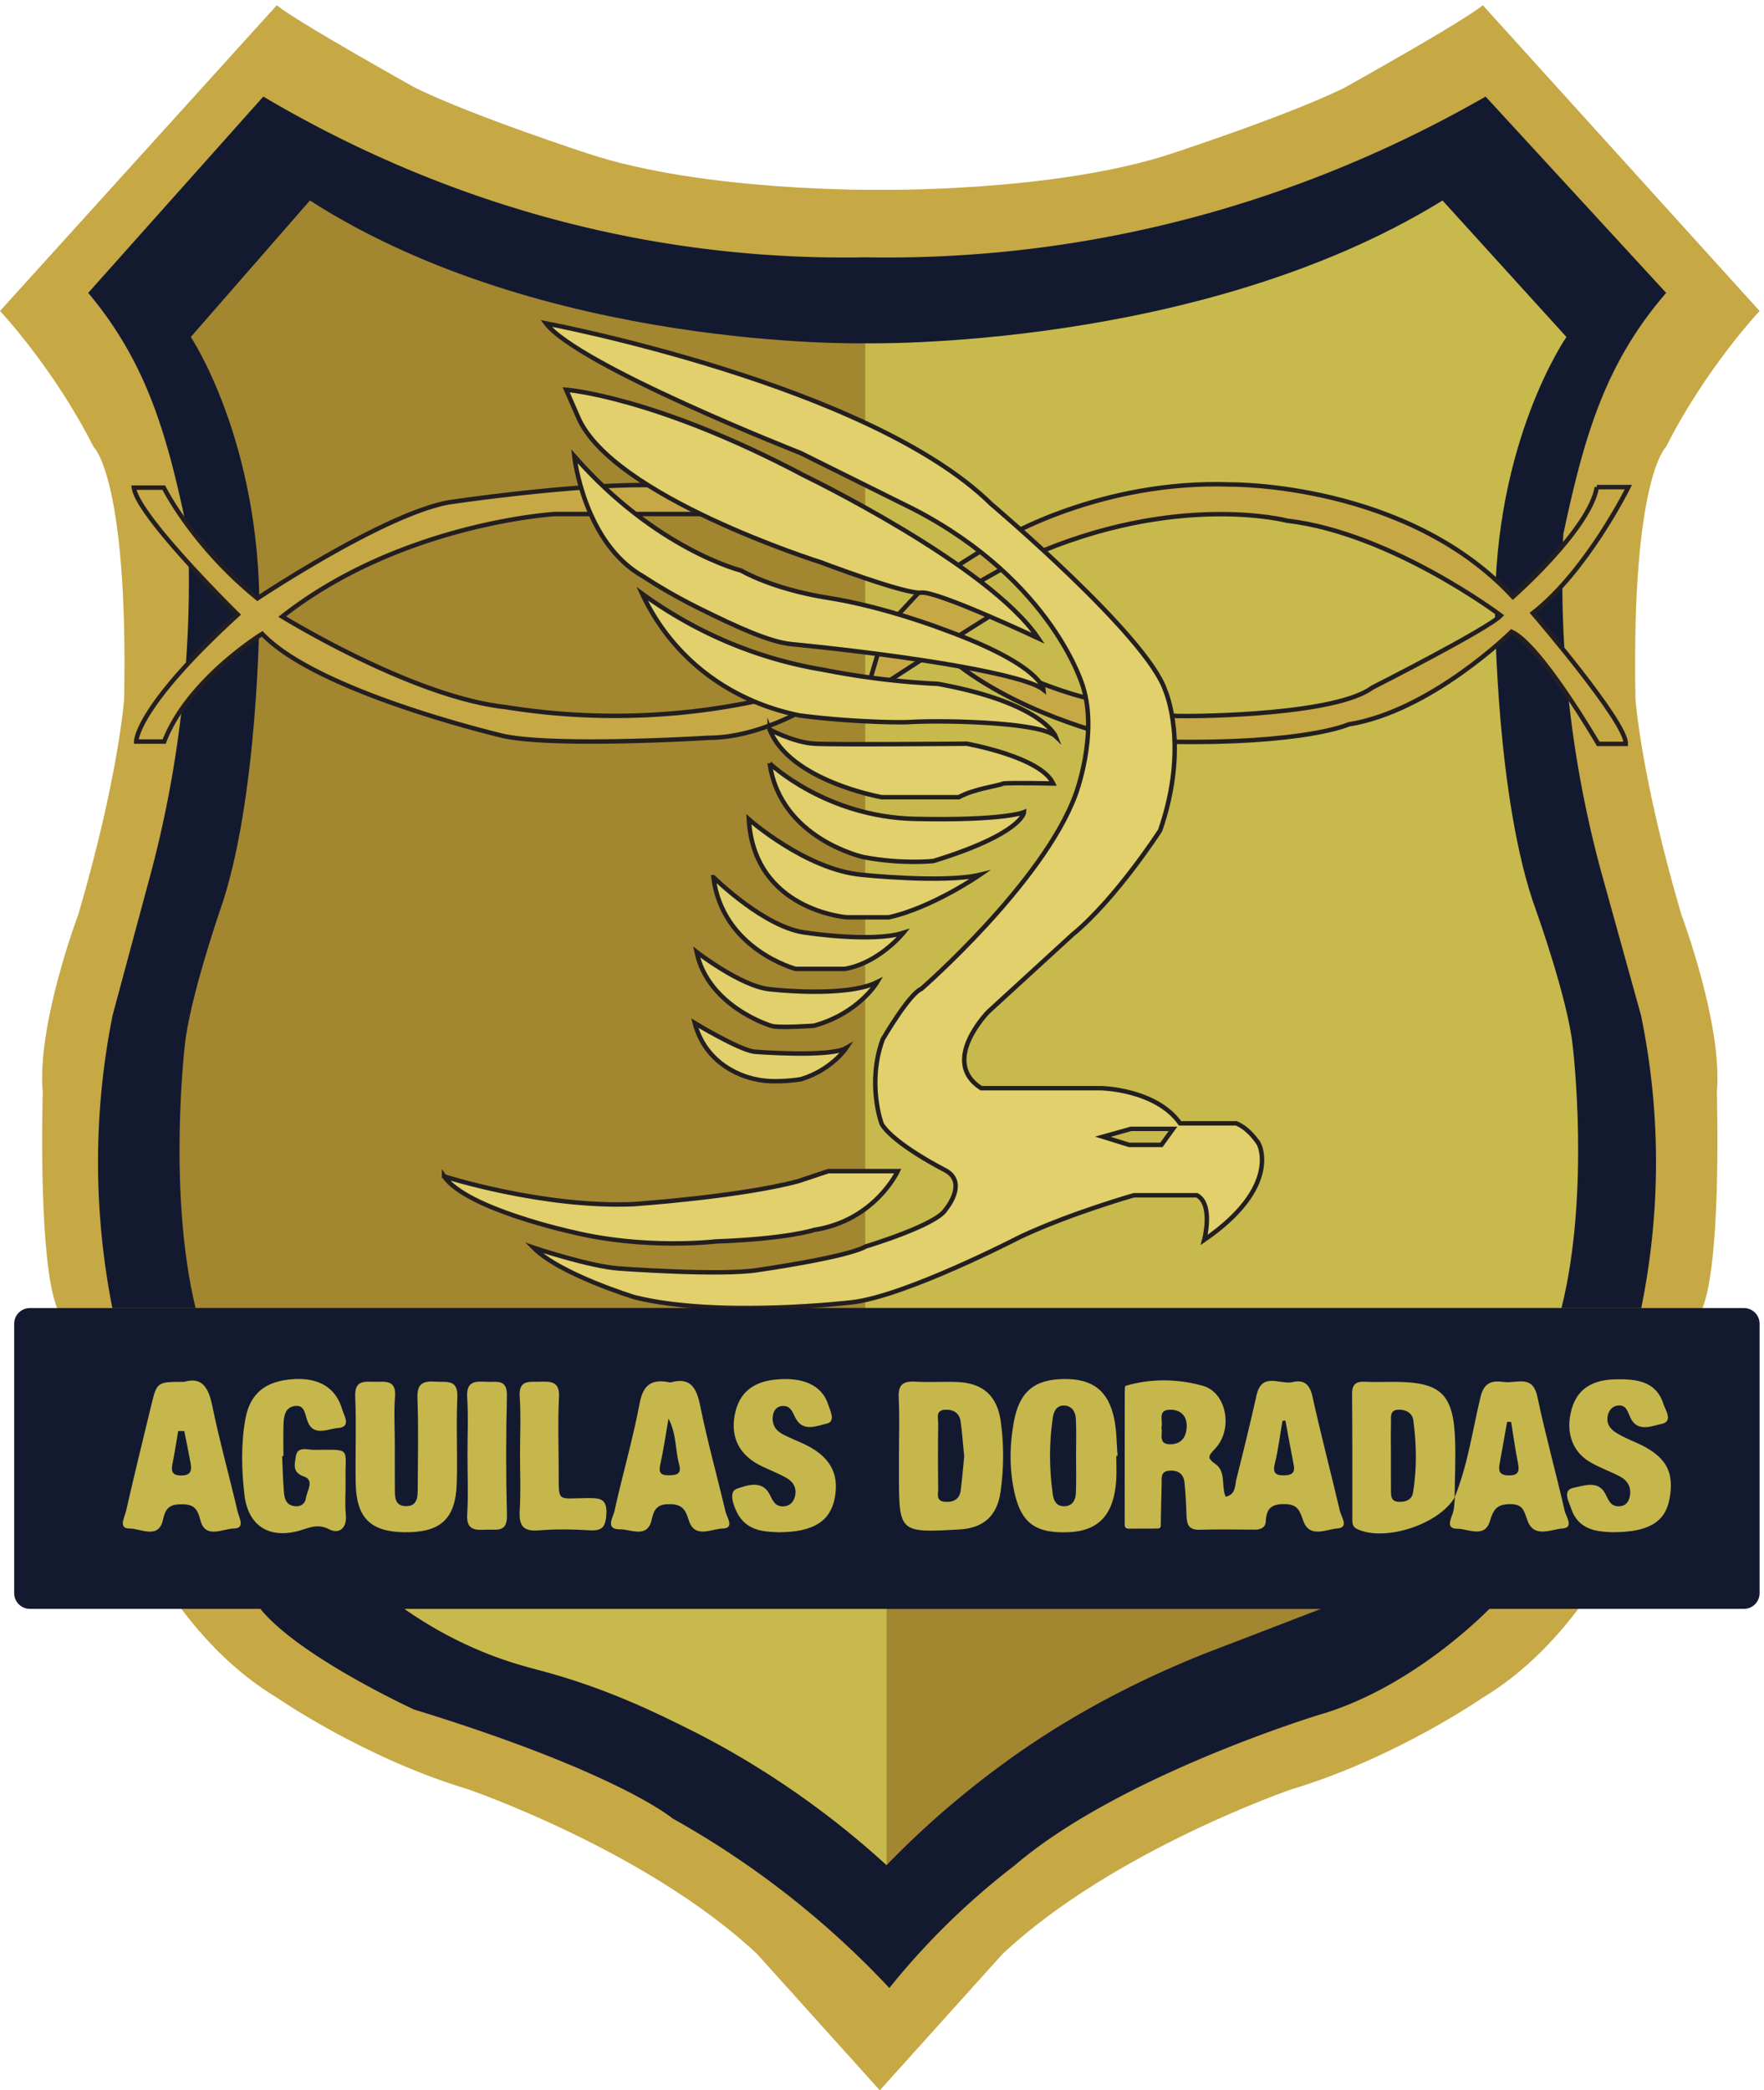 <svg xmlns="http://www.w3.org/2000/svg" xml:space="preserve" viewBox="0 0 450.08 533.33"><path d="M3225.3 2256.01c-78.09 266.79-87.86 413.93-87.86 413.93-7.81 423.73 58.58 482.58 58.58 482.58 76.14 151.06 179.61 260.92 179.61 260.92L2844.59 4000c-39.05-32.37-266.49-158.9-266.49-158.9-110.32-53.95-329.96-125.55-329.96-125.55-224.52-74.55-560.33-69.65-560.33-69.65s-335.8-4.9-560.32 69.65c0 0-219.642 71.6-329.951 125.55 0 0-227.453 126.53-266.5 158.9L0 3413.44s103.477-109.86 179.617-260.92c0 0 66.379-58.85 58.571-482.58 0 0-9.762-147.14-87.856-413.93 0 0-80.043-211.87-68.332-341.35 0 0-10.742-352.13 33.191-425.7 0 0 87.856-538.499 415.848-735.651 0 0 166.93-115.739 366.07-175.579 0 0 342.641-117.21 554.961-315.839L1687.81 0l235.75 261.891c212.32 198.629 554.96 315.839 554.96 315.839 199.15 59.84 366.07 175.579 366.07 175.579 328 197.152 415.85 735.651 415.85 735.651 43.92 73.57 33.19 425.7 33.19 425.7 11.71 129.48-68.33 341.35-68.33 341.35" style="fill:#c6a845;fill-opacity:1;fill-rule:nonzero;stroke:none" transform="matrix(.133 0 0 -.133 0 533.333)"/><path d="M3148.04 2062.44c-25.51 91.97-51.03 183.95-76.54 275.93-28.47 104.99-54.06 231.01-66.46 374.62-8.58 99.21-9.44 190.5-6.05 271.9 40.29 189.33 80.57 328.3 197.39 463.25-115.48 125.54-230.95 251.09-346.43 376.63-175.99-101.02-436.14-220.75-768.07-276.86-156.62-26.48-299.33-33.73-422.26-31.53-119.23-2.2-257.64 5.05-409.54 31.53-321.916 56.11-574.232 175.84-744.916 276.86-111.992-125.54-223.984-251.09-335.98-376.63 113.296-134.95 152.363-273.92 191.429-463.25a2194 2194 0 0 0-5.859-271.9 2191.5 2191.5 0 0 0-64.461-374.62c-24.742-91.98-49.484-183.96-74.23-275.93a1432 1432 0 0 1-25.391-195.37c-8.715-144.22 5.676-269.12 24.859-366.42H3148.58c19.79 97.3 34.62 222.2 25.64 366.42-4.48 72.04-14.21 137.51-26.18 195.37" style="fill:#131a30;fill-opacity:1;fill-rule:nonzero;stroke:none" transform="matrix(.133 0 0 -.133 0 533.333)"/><path d="m2767.37 3625.38 237.67-261.83s-138.98-199.4-136.96-529.71c0 0 2.01-360.52 78.55-569.99 0 0 61.43-171.2 70.49-260.83 0 0 34.24-280.67-21.65-502.37H1659.62v1850.81s640.98-14.1 1107.75 273.92" style="fill:#c7b94c;fill-opacity:1;fill-rule:nonzero;stroke:none" transform="matrix(.133 0 0 -.133 0 533.333)"/><path d="m594.52 3625.38-228.508-261.83s133.621-199.4 131.683-529.71c0 0-1.937-360.52-75.523-569.99 0 0-59.067-171.2-67.781-260.83 0 0-32.922-280.67 20.82-502.37H1659.62v1850.81s-616.31-14.1-1065.1 273.92" style="fill:#a38630;fill-opacity:1;fill-rule:nonzero;stroke:none" transform="matrix(.133 0 0 -.133 0 533.333)"/><path d="M1508.31 2678.5a1314.6 1314.6 0 0 0-261.08-40.03c-108.68-5.6-202.99 3.07-277.441 15.1-166.226 18.01-392.008 151.53-428.359 173.58 228.242 179.31 523.02 196.77 523.02 196.77h400.8l-151.05 50.6c-129.91 20.14-453.169-28.2-453.169-28.2-112.316-20.34-318.547-152.28-367.144-184.14-124.227 100.65-179.688 212.34-179.688 212.34h-57.402c7.051-54.88 199.398-243.54 199.398-243.54-197.132-179.85-194.867-243.55-194.867-243.55h53.625c46.07 119.66 188.07 206.63 188.07 206.63 107.25-113.29 464.5-196.37 464.5-196.37 104.987-21.15 391.997-3.03 391.997-3.03 100.45 0 197.88 62.69 197.88 62.69z" style="fill:#c6a845;fill-opacity:1;fill-rule:nonzero;stroke:none" transform="matrix(.133 0 0 -.133 0 533.333)"/><path d="M1508.31 2678.5a1314.6 1314.6 0 0 0-261.08-40.03c-108.68-5.6-202.99 3.07-277.441 15.1-166.226 18.01-392.008 151.53-428.359 173.58 228.242 179.31 523.02 196.77 523.02 196.77h400.8l-151.05 50.6c-129.91 20.14-453.169-28.2-453.169-28.2-112.316-20.34-318.547-152.28-367.144-184.14-124.227 100.65-179.688 212.34-179.688 212.34h-57.402c7.051-54.88 199.398-243.54 199.398-243.54-197.132-179.85-194.867-243.55-194.867-243.55h53.625c46.07 119.66 188.07 206.63 188.07 206.63 107.25-113.29 464.5-196.37 464.5-196.37 104.987-21.15 391.997-3.03 391.997-3.03 100.45 0 197.88 62.69 197.88 62.69z" style="fill:none;stroke:#231f20;stroke-width:8.56;stroke-linecap:butt;stroke-linejoin:miter;stroke-miterlimit:10;stroke-dasharray:none;stroke-opacity:1" transform="matrix(.133 0 0 -.133 0 533.333)"/><path d="m1679 2686.81 139.73 90.63 98.19 61.93-52.12 46.84 88.37 49.84-44.56 33.99-93.66-59.17-35.5-19.38-74.52-80.06-16.11-39.28-20.76-69.86c3.64-5.16 7.29-10.32 10.94-15.48" style="fill:#c6a845;fill-opacity:1;fill-rule:nonzero;stroke:none" transform="matrix(.133 0 0 -.133 0 533.333)"/><path d="m1679 2686.81 139.73 90.63 98.19 61.93-52.12 46.84 88.37 49.84-44.56 33.99-93.66-59.17-35.5-19.38-74.52-80.06-16.11-39.28-20.76-69.86c3.64-5.16 7.29-10.32 10.94-15.48z" style="fill:none;stroke:#231f20;stroke-width:8.56;stroke-linecap:butt;stroke-linejoin:miter;stroke-miterlimit:10;stroke-dasharray:none;stroke-opacity:1" transform="matrix(.133 0 0 -.133 0 533.333)"/><path d="M3063.45 3075.53h60.42s-79.56-161.13-183.28-241.69c0 0 180.26-209.34 178.36-250.89h-52.87s-110.39 189.96-166.29 215.14c0 0-154.58-152.57-312.68-177.75 0 0-83.59-38.26-350.45-33.23l-99.7 10.58s-195.37 44.81-322.25 155.58l60.42 1.01s165.15-86.46 261.83-91.57c0 0 72.5-25.25 122.86-26.26 50.36-1 304.12 3.03 372.61 54.38 0 0 220.54 111.66 246.72 138.41 0 0-210.47 158.67-409.86 181.84 0 0-213.5 56.39-496.48-69.49l-48.34 35.25s187.32 112.79 436.06 103.73c0 0 338.37 4.02 541.78-215.52 0 0 147.04 128.91 161.14 210.48" style="fill:#c6a845;fill-opacity:1;fill-rule:nonzero;stroke:none" transform="matrix(.133 0 0 -.133 0 533.333)"/><path d="M3063.45 3075.53h60.42s-79.56-161.13-183.28-241.69c0 0 180.26-209.34 178.36-250.89h-52.87s-110.39 189.96-166.29 215.14c0 0-154.58-152.57-312.68-177.75 0 0-83.59-38.26-350.45-33.23l-99.7 10.58s-195.37 44.81-322.25 155.58l60.42 1.01s165.15-86.46 261.83-91.57c0 0 72.5-25.25 122.86-26.26 50.36-1 304.12 3.03 372.61 54.38 0 0 220.54 111.66 246.72 138.41 0 0-210.47 158.67-409.86 181.84 0 0-213.5 56.39-496.48-69.49l-48.34 35.25s187.32 112.79 436.06 103.73c0 0 338.37 4.02 541.78-215.52 0 0 147.04 128.91 161.14 210.48z" style="fill:none;stroke:#231f20;stroke-width:8.56;stroke-linecap:butt;stroke-linejoin:miter;stroke-miterlimit:10;stroke-dasharray:none;stroke-opacity:1" transform="matrix(.133 0 0 -.133 0 533.333)"/><path d="M851.961 1753.27s188.319-60.42 362.539-53.37c0 0 205.44 14.1 317.22 44.31l57.4 19.13h133.12s-43.49-94.66-160.31-112.79c0 0-50.35-17.12-189.32-22.15 0 0-134.94-16.11-274.93 18.13 0 0-203.418 44.3-245.719 106.74" style="fill:#e1d06b;fill-opacity:1;fill-rule:nonzero;stroke:none" transform="matrix(.133 0 0 -.133 0 533.333)"/><path d="M851.961 1753.27s188.319-60.42 362.539-53.37c0 0 205.44 14.1 317.22 44.31l57.4 19.13h133.12s-43.49-94.66-160.31-112.79c0 0-50.35-17.12-189.32-22.15 0 0-134.94-16.11-274.93 18.13 0 0-203.418 44.3-245.719 106.74z" style="fill:none;stroke:#231f20;stroke-width:8.56;stroke-linecap:butt;stroke-linejoin:miter;stroke-miterlimit:10;stroke-dasharray:none;stroke-opacity:1" transform="matrix(.133 0 0 -.133 0 533.333)"/><path d="M1086.1 3262.34s169.69-12.59 456.7-164.66c0 0 354.37-170.96 449.14-312.18 0 0-195.37 91.64-224.57 87.61-29.21-4.03-193.35 58.41-193.35 58.41s-400.81 125.88-465.26 278.95z" style="fill:#e1d06b;fill-opacity:1;fill-rule:nonzero;stroke:none" transform="matrix(.133 0 0 -.133 0 533.333)"/><path d="M1086.1 3262.34s169.69-12.59 456.7-164.66c0 0 354.37-170.96 449.14-312.18 0 0-195.37 91.64-224.57 87.61-29.21-4.03-193.35 58.41-193.35 58.41s-400.81 125.88-465.26 278.95z" style="fill:none;stroke:#231f20;stroke-width:8.56;stroke-linecap:butt;stroke-linejoin:miter;stroke-miterlimit:10;stroke-dasharray:none;stroke-opacity:1" transform="matrix(.133 0 0 -.133 0 533.333)"/><path d="M1101.71 3134.95s18.13-166.17 131.93-230.62c24.84-16.17 61-38.21 106.49-60.8 76.7-38.09 137.23-65.12 177.5-69.11 243.7-24.17 450.14-59.42 484.38-87.61 0 0-3.02 47.33-192.34 115.81 0 0-111.78 43.3-220.55 60.42-108.76 17.12-167.17 52.37-167.17 52.37s-163.14 40.28-320.24 219.54" style="fill:#e1d06b;fill-opacity:1;fill-rule:nonzero;stroke:none" transform="matrix(.133 0 0 -.133 0 533.333)"/><path d="M1101.71 3134.95s18.13-166.17 131.93-230.62c24.84-16.17 61-38.21 106.49-60.8 76.7-38.09 137.23-65.12 177.5-69.11 243.7-24.17 450.14-59.42 484.38-87.61 0 0-3.02 47.33-192.34 115.81 0 0-111.78 43.3-220.55 60.42-108.76 17.12-167.17 52.37-167.17 52.37s-163.14 40.28-320.24 219.54z" style="fill:none;stroke:#231f20;stroke-width:8.56;stroke-linecap:butt;stroke-linejoin:miter;stroke-miterlimit:10;stroke-dasharray:none;stroke-opacity:1" transform="matrix(.133 0 0 -.133 0 533.333)"/><path d="M1231.86 2871.1c15.15-32.41 40.35-75.75 81.91-117.45 82.23-82.49 177.8-107.74 220.75-116.23 19.59-2.53 49.72-6.03 86.66-8.68 63.41-4.54 110.37-4.68 124.27-3.87 64.2 3.78 250.76 0 279.46-27.18 0 0-25.68 64.19-225.83 100.45a1503 1503 0 0 0-67.51 4.81c-54.78 5.15-105.92 13-153.04 22.38a808 808 0 0 0-103.56 24.26c-103.95 31.71-185.06 79.44-243.11 121.51" style="fill:#e1d06b;fill-opacity:1;fill-rule:nonzero;stroke:none" transform="matrix(.133 0 0 -.133 0 533.333)"/><path d="M1231.86 2871.1c15.15-32.41 40.35-75.75 81.91-117.45 82.23-82.49 177.8-107.74 220.75-116.23 19.59-2.53 49.72-6.03 86.66-8.68 63.41-4.54 110.37-4.68 124.27-3.87 64.2 3.78 250.76 0 279.46-27.18 0 0-25.68 64.19-225.83 100.45a1503 1503 0 0 0-67.51 4.81c-54.78 5.15-105.92 13-153.04 22.38a808 808 0 0 0-103.56 24.26c-103.95 31.71-185.06 79.44-243.11 121.51z" style="fill:none;stroke:#231f20;stroke-width:8.56;stroke-linecap:butt;stroke-linejoin:miter;stroke-miterlimit:10;stroke-dasharray:none;stroke-opacity:1" transform="matrix(.133 0 0 -.133 0 533.333)"/><path d="M1476.58 2610.52s46.08-24.92 86.1-27.19c40.03-2.26 291.55 0 291.55 0s141.99-24.92 166.16-76.28c0 0-79.68 1.51-95.17 0-13.15-5.51-55.13-9.82-86.1-26.43h-147.27s-176.74 30.96-215.27 129.9" style="fill:#e1d06b;fill-opacity:1;fill-rule:nonzero;stroke:none" transform="matrix(.133 0 0 -.133 0 533.333)"/><path d="M1476.58 2610.52s46.08-24.92 86.1-27.19c40.03-2.26 291.55 0 291.55 0s141.99-24.92 166.16-76.28c0 0-79.68 1.51-95.17 0-13.15-5.51-55.13-9.82-86.1-26.43h-147.27s-176.74 30.96-215.27 129.9z" style="fill:none;stroke:#231f20;stroke-width:8.56;stroke-linecap:butt;stroke-linejoin:miter;stroke-miterlimit:10;stroke-dasharray:none;stroke-opacity:1" transform="matrix(.133 0 0 -.133 0 533.333)"/><path d="M1476.58 2545.57s107.26-102.72 278.7-106.5c171.46-3.77 209.22 12.84 209.22 12.84s-2.26-40.78-173.71-93.65c0 0-59.67-6.8-134.44 7.55 0 0-159.37 34.74-179.77 179.76" style="fill:#e1d06b;fill-opacity:1;fill-rule:nonzero;stroke:none" transform="matrix(.133 0 0 -.133 0 533.333)"/><path d="M1476.58 2545.57s107.26-102.72 278.7-106.5c171.46-3.77 209.22 12.84 209.22 12.84s-2.26-40.78-173.71-93.65c0 0-59.67-6.8-134.44 7.55 0 0-159.37 34.74-179.77 179.76z" style="fill:none;stroke:#231f20;stroke-width:8.56;stroke-linecap:butt;stroke-linejoin:miter;stroke-miterlimit:10;stroke-dasharray:none;stroke-opacity:1" transform="matrix(.133 0 0 -.133 0 533.333)"/><path d="M1436.55 2438.32s109.52-96.68 216.77-106.5c0 0 157.1-16.62 226.59 0 0 0-91.64-63.44-174.98-81.57h-80.31s-178.24 12.84-188.07 188.07" style="fill:#e1d06b;fill-opacity:1;fill-rule:nonzero;stroke:none" transform="matrix(.133 0 0 -.133 0 533.333)"/><path d="M1436.55 2438.32s109.52-96.68 216.77-106.5c0 0 157.1-16.62 226.59 0 0 0-91.64-63.44-174.98-81.57h-80.31s-178.24 12.84-188.07 188.07z" style="fill:none;stroke:#231f20;stroke-width:8.56;stroke-linecap:butt;stroke-linejoin:miter;stroke-miterlimit:10;stroke-dasharray:none;stroke-opacity:1" transform="matrix(.133 0 0 -.133 0 533.333)"/><path d="M1368.58 2327.29s99.7-98.69 179.25-106.75c0 0 125.89-19.13 185.3 0 0 0-46.58-57.9-112.28-69.23h-94.42s-140.48 37.01-157.85 175.98" style="fill:#e1d06b;fill-opacity:1;fill-rule:nonzero;stroke:none" transform="matrix(.133 0 0 -.133 0 533.333)"/><path d="M1368.58 2327.29s99.7-98.69 179.25-106.75c0 0 125.89-19.13 185.3 0 0 0-46.58-57.9-112.28-69.23h-94.42s-140.48 37.01-157.85 175.98z" style="fill:none;stroke:#231f20;stroke-width:8.56;stroke-linecap:butt;stroke-linejoin:miter;stroke-miterlimit:10;stroke-dasharray:none;stroke-opacity:1" transform="matrix(.133 0 0 -.133 0 533.333)"/><path d="M1336.36 2183.79s85.08-65.96 140.22-71.5c0 0 144.27-17.12 206.2 13.59 0 0-35.25-59.92-121.35-83.59 0 0-69.99-5.03-82.57 0 0 0-120.35 36.26-142.5 141.5" style="fill:#e1d06b;fill-opacity:1;fill-rule:nonzero;stroke:none" transform="matrix(.133 0 0 -.133 0 533.333)"/><path d="M1336.36 2183.79s85.08-65.96 140.22-71.5c0 0 144.27-17.12 206.2 13.59 0 0-35.25-59.92-121.35-83.59 0 0-69.99-5.03-82.57 0 0 0-120.35 36.26-142.5 141.5z" style="fill:none;stroke:#231f20;stroke-width:8.56;stroke-linecap:butt;stroke-linejoin:miter;stroke-miterlimit:10;stroke-dasharray:none;stroke-opacity:1" transform="matrix(.133 0 0 -.133 0 533.333)"/><path d="M1332.83 2047.33s83.08-50.35 113.8-54.88c0 0 144-11.59 176.73 7.05 0 0-28.19-42.3-87.11-59.92 0 0-50.85-8.56-86.09 0 0 0-92.66 14.1-117.33 107.75" style="fill:#e1d06b;fill-opacity:1;fill-rule:nonzero;stroke:none" transform="matrix(.133 0 0 -.133 0 533.333)"/><path d="M1332.83 2047.33s83.08-50.35 113.8-54.88c0 0 144-11.59 176.73 7.05 0 0-28.19-42.3-87.11-59.92 0 0-50.85-8.56-86.09 0 0 0-92.66 14.1-117.33 107.75z" style="fill:none;stroke:#231f20;stroke-width:8.56;stroke-linecap:butt;stroke-linejoin:miter;stroke-miterlimit:10;stroke-dasharray:none;stroke-opacity:1" transform="matrix(.133 0 0 -.133 0 533.333)"/><path d="M2228.1 1813.7h-61.94l-50.35 15.61 53.88 15.1h80.56zm186.8 2.01c-21.14 32.22-43.3 39.28-43.3 39.28h-107.75c-46.33 65.45-151.06 67.47-151.06 67.47h-230.61c-80.06 51.36 13.59 146.52 13.59 146.52l161.63 148.04c83.09 67.97 168.18 199.9 168.18 199.9 56.39 163.14 10.07 267.87 10.07 267.87-34.24 104.74-334.34 358.51-334.34 358.51-233.63 229.61-853.98 346.43-853.98 346.43 62.44-81.57 488.42-248.75 488.42-248.75l218.03-108.25c267.37-138.98 324.01-340.64 324.01-340.64 28.7-92.14-14.34-206.19-14.34-206.19-61.94-169.18-296.08-373.11-296.08-373.11-23.16-9.06-74.02-96.68-74.02-96.68-30.97-85.34-1.89-162.38-1.89-162.38 23.42-38.9 121.99-88.75 121.99-88.75 44.18-23.79.75-75.15.75-75.15-17.37-30.21-153.32-71-153.32-71-37.01-21.14-207.71-45.31-207.71-45.31-71.75-11.33-265.1 3.02-265.1 3.02-56.65 3.77-164.66 40.03-164.66 40.03 50.61-51.37 194.11-95.17 194.11-95.17 160.12-40.03 415.92-9.82 415.92-9.82 102.71 11.08 324.26 125.88 324.26 125.88 96.68 45.32 217.52 79.56 217.52 79.56h120.85c32.23-17.12 14.11-85.6 14.11-85.6 149.04 102.72 104.72 184.29 104.72 184.29" style="fill:#e1d06b;fill-opacity:1;fill-rule:nonzero;stroke:none" transform="matrix(.133 0 0 -.133 0 533.333)"/><path d="M2228.1 1813.7h-61.94l-50.35 15.61 53.88 15.1h80.56zm186.8 2.01c-21.14 32.22-43.3 39.28-43.3 39.28h-107.75c-46.33 65.45-151.06 67.47-151.06 67.47h-230.61c-80.06 51.36 13.59 146.52 13.59 146.52l161.63 148.04c83.09 67.97 168.18 199.9 168.18 199.9 56.39 163.14 10.07 267.87 10.07 267.87-34.24 104.74-334.34 358.51-334.34 358.51-233.63 229.61-853.98 346.43-853.98 346.43 62.44-81.57 488.42-248.75 488.42-248.75l218.03-108.25c267.37-138.98 324.01-340.64 324.01-340.64 28.7-92.14-14.34-206.19-14.34-206.19-61.94-169.18-296.08-373.11-296.08-373.11-23.16-9.06-74.02-96.68-74.02-96.68-30.97-85.34-1.89-162.38-1.89-162.38 23.42-38.9 121.99-88.75 121.99-88.75 44.18-23.79.75-75.15.75-75.15-17.37-30.21-153.32-71-153.32-71-37.01-21.14-207.71-45.31-207.71-45.31-71.75-11.33-265.1 3.02-265.1 3.02-56.65 3.77-164.66 40.03-164.66 40.03 50.61-51.37 194.11-95.17 194.11-95.17 160.12-40.03 415.92-9.82 415.92-9.82 102.71 11.08 324.26 125.88 324.26 125.88 96.68 45.32 217.52 79.56 217.52 79.56h120.85c32.23-17.12 14.11-85.6 14.11-85.6 149.04 102.72 104.72 184.29 104.72 184.29z" style="fill:none;stroke:#231f20;stroke-width:8.56;stroke-linecap:butt;stroke-linejoin:miter;stroke-miterlimit:10;stroke-dasharray:none;stroke-opacity:1" transform="matrix(.133 0 0 -.133 0 533.333)"/><path d="M498.043 925.48H2859.07s-145.02-152.57-329.3-205.441c0 0-382.18-116.309-583.09-288.519a1406 1406 0 0 1-107.32-91.2 1408 1408 0 0 1-133.24-144.07 1714 1714 0 0 1-136.71 130.789c-98.19 84.051-194.53 147.223-279.33 194.609 0 0-103.22 88.122-495.971 208.961 0 0-223.562 102.723-296.066 194.871" style="fill:#131a30;fill-opacity:1;fill-rule:nonzero;stroke:none" transform="matrix(.133 0 0 -.133 0 533.333)"/><path d="M776.004 923.59H2534.25c-74.18-28.531-148.37-57.07-222.55-85.598-89.64-35.633-216.09-93.582-344.42-181.273-81.46-55.66-144.6-110.27-164.36-127.598a1733 1733 0 0 1-102.01-97.133 1664 1664 0 0 1-104.67 88.184c-118.37 91.68-222.88 147.078-272.46 171.797-60.6 30.222-156.65 78.113-280.97 111.781-30.67 8.309-75.716 19.172-134.943 45.32a771 771 0 0 0-131.863 74.52" style="fill:#a38630;fill-opacity:1;fill-rule:nonzero;stroke:none" transform="matrix(.133 0 0 -.133 0 533.333)"/><path d="M776.004 923.59a771 771 0 0 1 131.863-74.52c59.227-26.148 104.273-37.011 134.943-45.32 124.32-33.668 220.37-81.559 280.97-111.781 49.58-24.719 154.09-80.117 272.46-171.797a1664 1664 0 0 0 104.67-88.184V923.59z" style="fill:#c7b94c;fill-opacity:1;fill-rule:nonzero;stroke:none" transform="matrix(.133 0 0 -.133 0 533.333)"/><path d="M3345.52 923.59H57.305c-16.633 0-30.114 13.48-30.114 30.109v516.841c0 16.63 13.48 30.11 30.114 30.11H3345.52c16.63 0 30.11-13.48 30.11-30.11V953.699c0-16.629-13.48-30.109-30.11-30.109" style="fill:#131a30;fill-opacity:1;fill-rule:nonzero;stroke:none" transform="matrix(.133 0 0 -.133 0 533.333)"/><path d="M2465.9 1284.94c-1.88-.2-3.75-.4-5.64-.6-4.67-27.25-7.98-54.83-14.53-81.62-4.3-17.53.28-23.14 17.39-22.97 13.68.14 21.86 3.63 18.82 19.42-5.49 28.56-10.71 57.18-16.04 85.77m-237.81-13.91c3.09-12.28-7.27-31.75 17.08-31.64 21.18.1 30.42 13.63 31.36 32.92 1.02 20.62-10.67 32.97-30.53 33.31-26.98.47-14-21.95-17.91-34.59m-69.38 80.24c49.54 14.65 100.33 13.73 148.71.29 45.87-12.74 58.93-83.58 23.41-120.95-13.35-14.05-15.31-17.77.83-29.12 20.93-14.7 10.72-42.04 19.63-62.84 19.81 4.3 17.45 21.19 20.55 33.48 13.53 53.67 26.69 107.44 38.79 161.45 10.16 45.33 45.43 19.36 69.18 25.04 21.08 5.04 32.81-3.77 38-27.45 16.11-73.47 35.45-146.23 52.56-219.49 2.67-11.4 18.1-32.17-4.41-33.77-21.47-1.52-53.56-19.47-65.66 14.37-6.95 19.43-10.4 31.75-35.08 32.27-25.83.54-35.96-8.26-36.9-32.99-.45-11.69-9.4-16.11-21.05-16.01-35.56.28-71.14.77-106.67-.19-19.64-.54-23.79 10.03-24.34 26.29-.71 21.29-1.72 42.63-3.81 63.82-1.68 17.06-12.4 24.56-29.48 23.15-17.34-1.44-14.11-14.66-14.44-25.46-.77-25.55-1.13-51.11-1.67-76.68-2.66-2.96-5.34-5.93-8-8.9-17.15-.04-34.29-.09-51.43-.13-3.28 3.15-6.56 6.29-9.84 9.43.06 85.37.11 170.74.17 256.1 5.83 2.13 7.51 4.74.95 8.29M1849.74 1215.92c-2.19 22.06-3.84 44.76-6.89 67.27-2.38 17.53-15.93 23.62-31.14 22.29-17.23-1.5-11.72-16.83-11.87-26.95-.59-41.25-.56-82.52 0-123.77.14-10.03-5.28-24.46 13.09-25.81 16.52-1.2 28.03 5.11 30.2 22.55 2.66 21.15 4.4 42.41 6.61 64.42m-125.18 2.05c0 36.92 1.4 73.91-.49 110.74-1.29 25.1 8.52 32.19 31.99 30.75 26.89-1.66 53.98.41 80.91-.71 48.98-2.04 75.91-26.7 82.74-74.64 6.43-45.26 6.19-90.64-.22-135.84-6.6-46.6-32.72-69.84-79.47-72.41-115.45-6.36-115.45-6.36-115.45 108.04 0 11.35 0 22.72-.01 34.07M2668.38 1220.76c0-22.68-.14-45.36.05-68.04.09-11.25-1.16-23.52 15.98-23.87 12.87-.27 23.96 4.46 26.12 16.95 7.99 46.35 6.95 93.12.79 139.56-1.91 14.33-14.64 20.73-28.58 20.31-17.34-.51-13.94-14.82-14.24-25.38-.58-19.83-.17-39.68-.12-59.53m122.79-82.65c-30.25-52.49-134.35-86.33-187.36-61.56-10.41 4.87-9.46 12.84-9.48 20.9-.19 79.37.29 158.74-.52 238.1-.2 19.31 7.83 24.64 25.38 23.72 18.38-.96 36.84-.18 55.26-.2 90.62-.09 114.68-23.36 117.13-115.6.95-35.37-.64-70.81-1.07-106.22zM757.359 1241.19c.043-29.83-.132-59.65.121-89.48.125-14.52.489-30.43 20.391-31.05 22.414-.69 23.418 16.4 23.477 32.61.203 58.23 1.703 116.52-.528 174.67-1.113 28.92 11.61 33.09 35.348 31.49 20.887-1.41 42.805 5.27 41.172-30.22-2.555-55.27.762-110.81-1.184-166.13-2.379-67.53-31.656-93.3-100.078-92.48-65.16.78-92.508 27.51-93.711 94.06-1 55.37 1.43 110.85-.898 166.14-1.383 32.66 18.254 28.37 38.199 28.39 20.066.02 40.687 3.96 38.133-28.56-2.328-29.64-.492-59.61-.442-89.44M541.234 1216.65c.973-21.31 1.512-42.66 3.067-63.92 1.035-14.22 2.008-29.68 20.941-32.17 11.516-1.51 20.156 4.58 21.727 15.68 1.98 14.07 16.824 34.05-3.781 41.19-23.325 8.07-17.61 23.8-15.883 37.45 2.726 21.59 21.777 13.79 34.336 13.78 74.8-.07 59.929 6.47 61.293-60.24.441-21.34-1.641-42.86.492-63.99 2.687-26.55-13.266-37.83-31.852-28.22-23.39 12.11-39.484 2.05-59.679-3.26-57.34-15.08-96.364 11.38-103.008 69.77-5.477 48.13-6.703 96.85 1.769 144.73 8.871 50.04 39.383 73.7 92.996 76.91 48.192 2.89 80.782-16.63 92.661-57.73 3.628-12.55 18.382-34.25-7.989-36.12-19.129-1.36-47.554-17.41-58.656 13.84-4.926 13.85-5.207 30.73-23.773 28.49-19.348-2.35-21.579-20.35-22.047-36.44-.578-19.9-.137-39.81-.137-59.72zM2064.29 1216.6c0 23.98.9 48.01-.36 71.92-.71 13.45-8.04 25.12-23.33 25.13-13.59.02-19.06-11.11-20.82-22.84-7.34-49.11-7.12-98.34-.11-147.46 1.64-11.5 6.15-22.38 20.55-22.84 16.31-.52 22.96 10.69 23.67 24.18 1.25 23.91.35 47.94.4 71.91m77.16.25c0-15.61.89-31.27-.14-46.81-4.42-66.05-33.74-97.31-92.39-99.42-66.85-2.39-93.31 20.41-105.41 89.23-7.23 41.1-6.07 81.78 1.46 122.64 10.5 56.95 38.51 81.27 95.63 82.02 55.02.71 85.38-21.84 96.78-75.75 4.94-23.35 4.55-47.83 6.58-71.79-.84-.05-1.67-.09-2.51-.12M1282.47 1288.63c-5.46-31.32-9.48-59.18-15.45-86.62-2.98-13.66-2.71-21.87 14.01-22.1 14.06-.19 27.36.65 22.01 19.93-7.81 28.09-4.83 58.71-20.57 88.79m3.53 69.22c38.33 10.99 50.13-9.62 57.24-44.73 13.82-68.16 32.6-135.31 48.6-203.06 2.69-11.39 18.1-31.93-5.85-32.41-21.32-.43-53.65-20.2-64.7 16.04-6.33 20.76-13.02 30.75-36.7 30.78-23.62.03-29.7-8.64-34.66-30.58-8.08-35.74-39.82-17.44-60.53-17.73-29.26-.41-13.08 23.7-10.68 34.63 15.21 69.32 35.3 137.65 48.4 207.32 7.01 37.24 24.68 46.95 58.88 39.74M353.5 1264.69l-11.699-.03c-3.512-20.47-6.59-41.04-10.68-61.4-2.965-14.74-2.316-24.01 17.137-23.77 20.004.25 19.535 11.61 17.109 25.09-3.621 20.1-7.879 40.08-11.867 60.11m-.32 94.39c33.75 9.9 46.609-9.98 53.89-45.3 14.032-68.05 32.77-135.12 48.598-202.82 2.703-11.56 15.469-33.06-6.754-33.2-21.41-.13-55.219-21.2-64.519 16.09-5.696 22.82-13.168 30.49-35.911 30.39-22.14-.1-30.664-5.91-35.851-29.73-8.328-38.24-42.684-16.75-63.973-16.8-22.547-.06-9.543 21.66-6.961 33.03 15.414 67.85 32.004 135.43 48.395 203.05 10.98 45.34 11.117 45.3 63.086 45.29" style="fill:#c5b74c;fill-opacity:1;fill-rule:nonzero;stroke:none" transform="matrix(.133 0 0 -.133 0 533.333)"/><path d="M2899.01 1282.06c-2.58.11-5.17.21-7.76.31-4.86-27.28-9.67-54.57-14.62-81.84-2.54-14.01 1.71-20.68 17.34-20.93 17.99-.28 21.5 6.85 18.19 23.2-5.32 26.23-8.86 52.82-13.15 79.26m-108.5-144.81c25.1 61.9 34.28 128.07 49.63 192.46 7.07 29.71 23.37 32.09 45.64 29.05 23.32-3.17 54.39 15.14 63.45-27.94 15.48-73.56 35.83-146.08 52.49-219.4 2.4-10.6 18.53-32.06-4.27-33.67-21.93-1.55-54.26-18.76-66.75 14.34-7.06 18.73-8.22 32.69-33.83 32.44-25.22-.25-31.92-9.88-38.83-33.02-9.8-32.78-41.52-14.3-62.42-14.22-22.8.1-12.1 18.32-8.1 31.51 2.82 9.29 2.55 19.52 3.65 29.32 0-.01-.66-.87-.66-.87M3091.68 1070.66c-27.21 1.19-64.05 3.82-77.7 45.69-3.92 12.04-17.38 35.09 4.44 39.41 18.95 3.75 46.85 15.17 60.68-10.45 7.22-13.36 10.33-26.25 28.52-24.83 12.03.94 17.2 9.23 19.12 19.6 3.31 17.82-5.01 30.42-20.34 38.21-18.95 9.62-39.26 16.81-57.39 27.71-33.9 20.38-45.92 58.82-33.85 101.13 12.26 43.02 45.88 56.25 85.13 56.82 37.47.56 76.52-2.66 90.59-46.73 3.73-11.69 19.73-34.24-3.25-38.84-18.47-3.69-46.27-16.97-59.89 12.02-5.57 11.88-7.65 25.4-24.7 23.14-8.99-1.18-15.19-7.54-17.92-16.37-5.06-16.31 2.75-28 15.59-35.93 12-7.4 25.18-13.03 38.14-18.75 56.47-24.93 74.3-55.29 63.71-109.17-8.56-43.49-40.39-63.14-110.88-62.66M1493.77 1070.57c-27.09 1.02-62.24 1.79-80.38 38.84-7.35 15-15.69 39.72.88 44.93 18.33 5.77 47.75 17.89 62.56-11.82 6.05-12.15 10.77-23.36 26.83-22.27 11.49.78 18.12 7.83 21.09 18.06 4.65 16.02-2.46 28.63-15.58 36.23-15.88 9.17-33.36 15.52-49.84 23.7-40.77 20.25-58.27 54.35-49.72 97.98 8.19 41.88 34.73 62.53 76.76 67.1 53.12 5.77 90.31-10.14 102.43-47.65 4.02-12.43 14.84-32.77-2.72-36.67-18.68-4.16-45.5-16.93-59.87 10.55-6.14 11.74-9.58 24.62-25.68 23.18-11.28-1-16.9-9.09-18.04-20.35-1.68-16.38 6.22-27.24 20.01-34.25 11.38-5.78 23.15-10.79 34.83-15.95 53.27-23.5 73.43-56.77 64.06-105.87-8.5-44.51-40.49-65.52-107.62-65.74M997.598 1219.7c0 36.98 1.937 74.09-.582 110.9-2.227 32.58 17.794 28.23 37.934 28.73 21.42.52 39 1.45 37.42-29.72-2.32-45.4-.83-90.99-.56-136.5.4-67.92-5.54-57.2 55.8-57.01 22.83.07 37.43-.6 35.65-30.91-1.4-23.86-7.5-32.31-31.76-30.89-32.59 1.91-65.57 2.59-98.05-.14-31.62-2.65-38.126 10.75-36.384 38.91 2.192 35.42.528 71.08.532 106.63M896.801 1219.17c-.008 36.8 1.812 73.72-.571 110.36-2.007 30.87 15.508 30.98 37.02 29.64 18.563-1.16 40.039 6.74 39.227-26.97-1.852-76.38-1.961-152.87.046-229.24.875-33.3-19.707-26.72-38.652-27.44-20.754-.78-39.516-2.43-37.605 29.05 2.304 38.08.547 76.39.535 114.6" style="fill:#c5b74c;fill-opacity:1;fill-rule:nonzero;stroke:none" transform="matrix(.133 0 0 -.133 0 533.333)"/><path d="M2157.59 1086.88c3.28-3.14 6.56-6.28 9.84-9.43-6.75-.47-10.28 2.4-9.84 9.43M2158.71 1351.27c6.56-3.55 4.88-6.16-.95-8.29.32 2.77.63 5.53.95 8.29M2218.86 1077.58c2.66 2.97 5.34 5.94 8 8.9.62-5.92-1.53-9.36-8-8.9" style="fill:#d6bf5e;fill-opacity:1;fill-rule:nonzero;stroke:none" transform="matrix(.133 0 0 -.133 0 533.333)"/></svg>